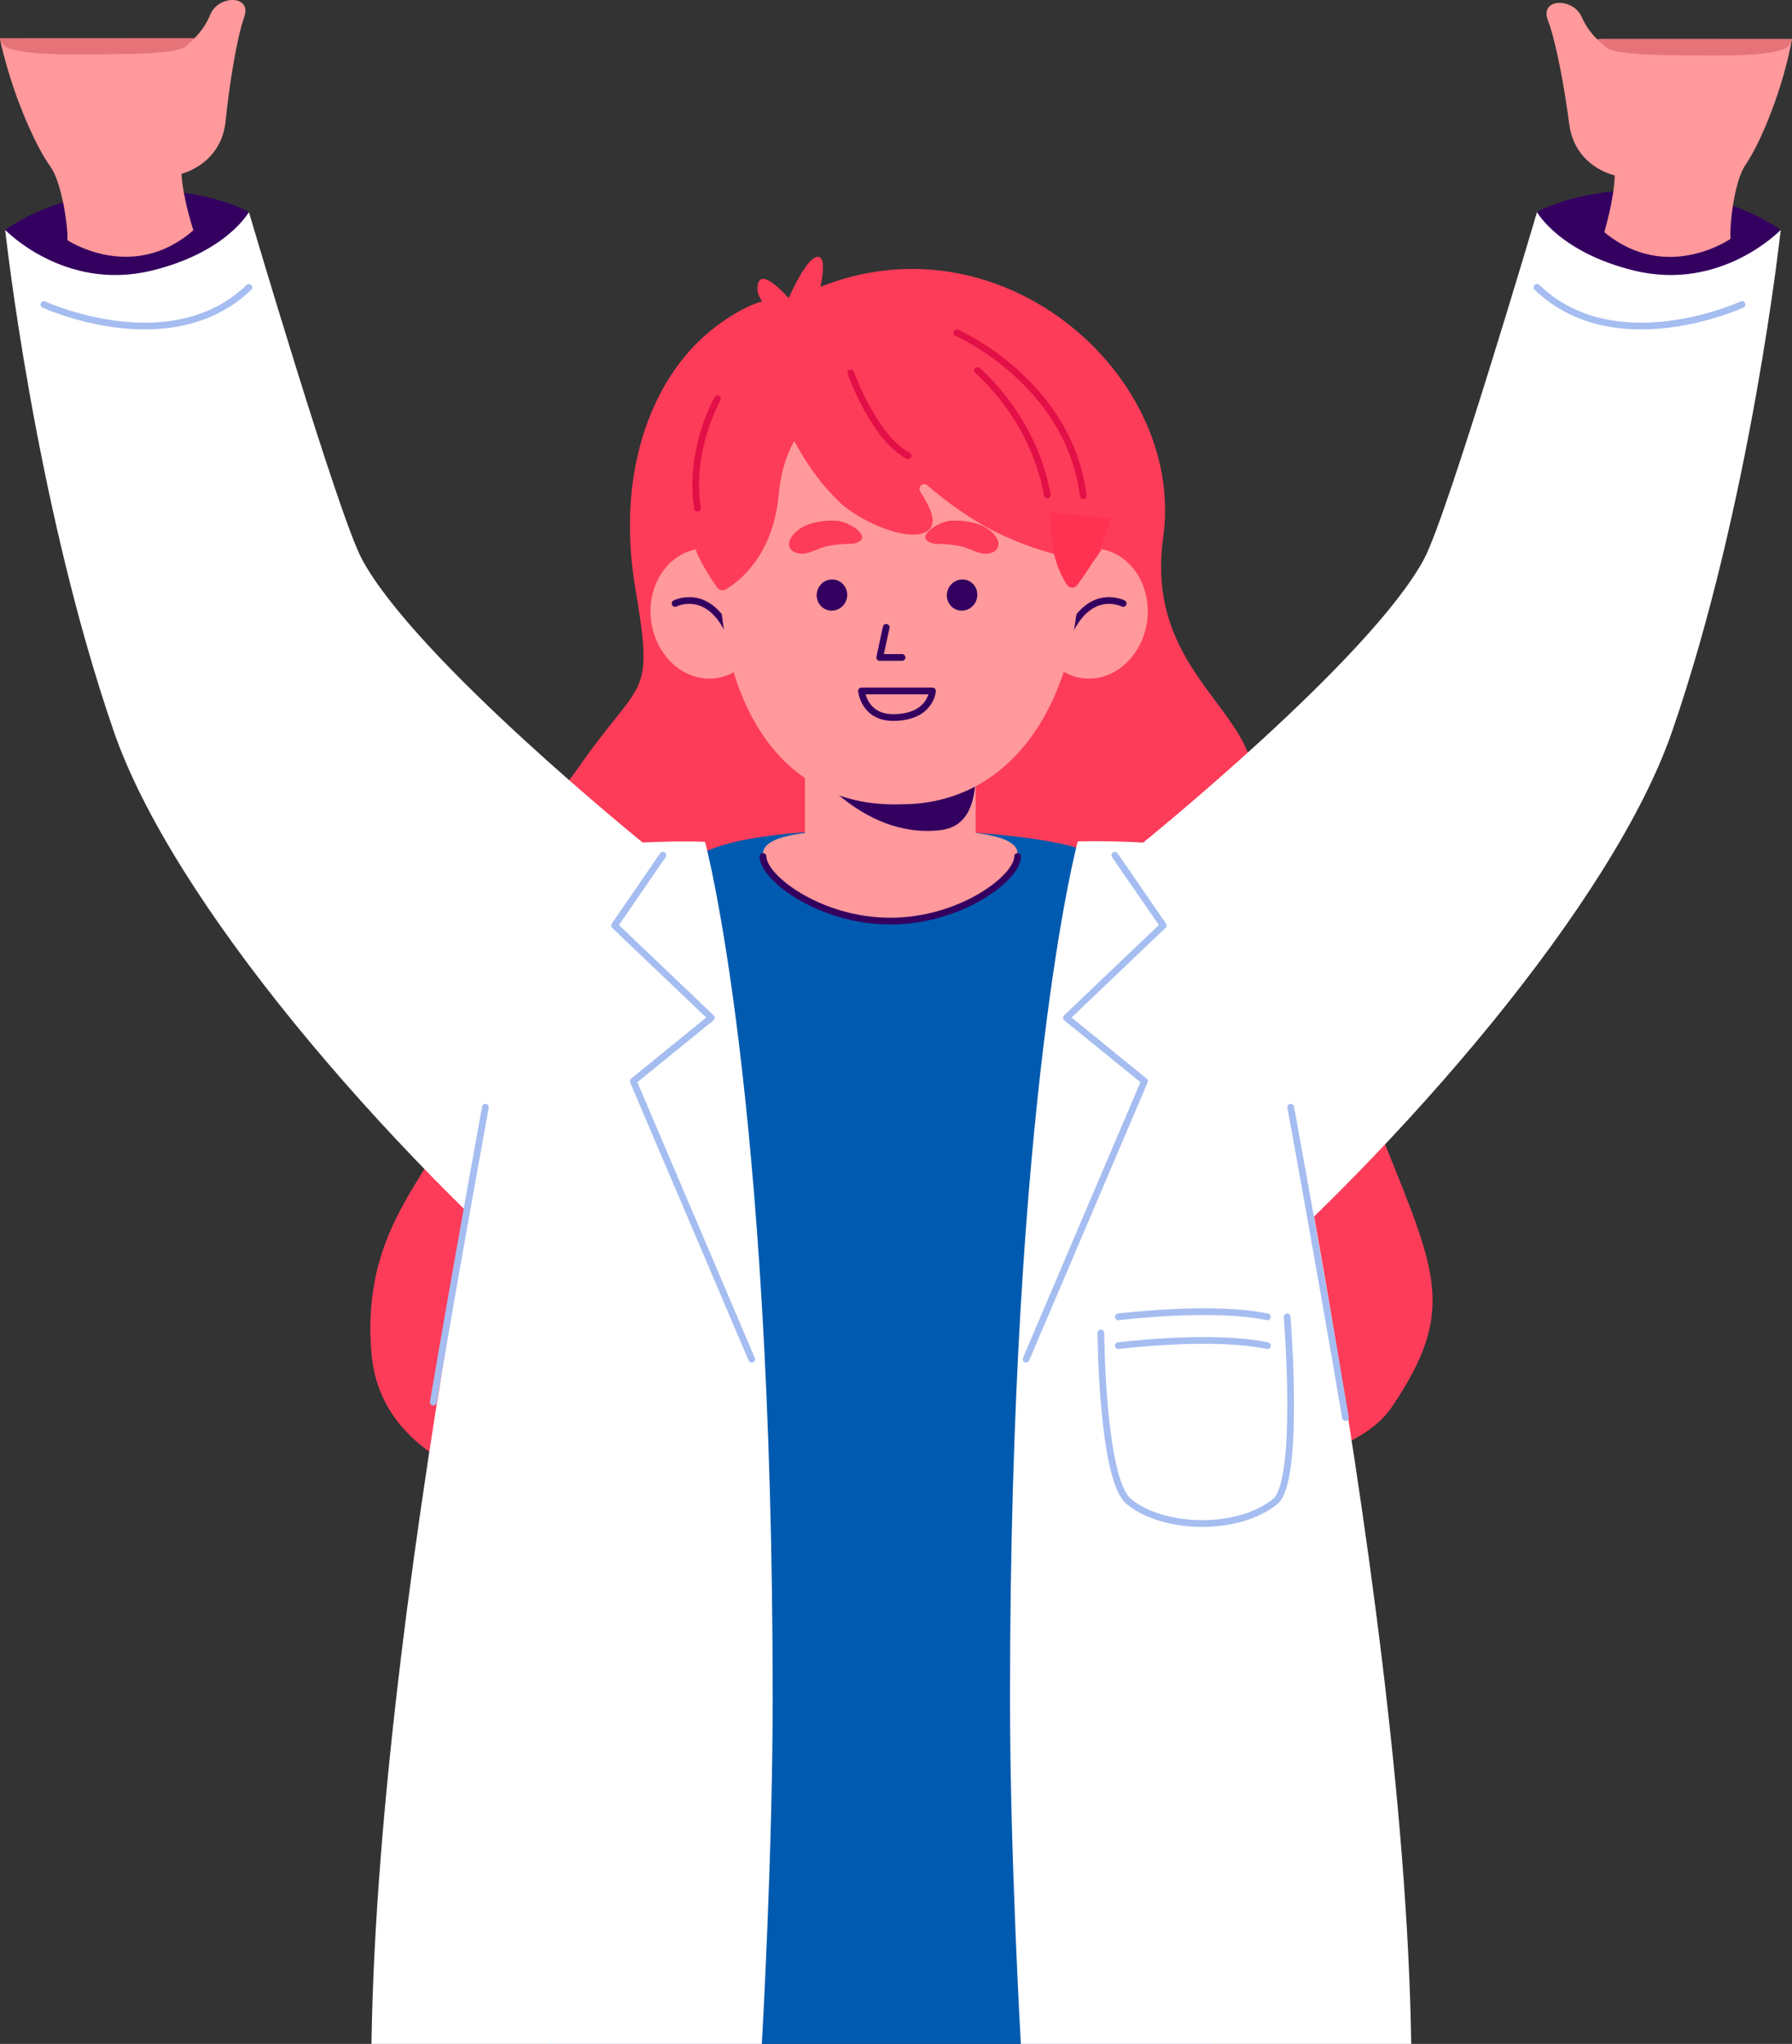 <?xml version="1.0" encoding="UTF-8"?><svg id="uuid-0f735b8f-59da-4528-878b-33af8b177960" xmlns="http://www.w3.org/2000/svg" viewBox="0 0 200.01 228"><rect x="0" y="0" width="200.01" height="228" fill="#333333" stroke="none"/><g id="uuid-4960b09a-de70-4f42-a5a6-b92b048d9a1a"><path d="M184.82,21.25c3.69.18,9.41,1.25,13.92,4.4,0,0-5.81,6.25-14.99,5.23-10.72-1.18-12.21-7.22-12.21-7.22,0,0,4.79-2.82,13.28-2.41Z" style="fill:#340060; stroke-width:0px;"/><path d="M194.81,18.41c-1.27,1.85-1.79,6.86-1.66,8.23,0,0-7.14,5-14.09-.74,0,0,1.12-3.74,1.16-6.33.01-.49-.02-.94-.1-1.31-.57-2.59-2.86-9.05-1.66-13.7.02-.07.03-.14.06-.2h21.49c-1.04,5.68-3.51,11.59-5.2,14.05Z" style="fill:#ff999b; stroke-width:0px;"/><path d="M177.59,4.36s.11.53,2.5,1.28c1.13.35,4.53.51,5.93.51,3.39,0,11.01.33,13.18-.73.39-.19.7-.54.8-1.04,0,0-22.4-.01-22.41-.01Z" style="fill:#e57378; stroke-width:0px;"/><path d="M80.03,36.33c-7.07,5.23-11.36,15.99-9.13,29.22,2.13,12.63.83,9.8-6.32,20.04-7.15,10.24-17.06,13.43-13.31,28.17,3.75,14.74-11.38,18.06-9.82,37.13,1.56,19.07,34.55,18.94,51.77,15.67,17.22-3.28,54.33,1.87,62.12-9.6,7.31-10.78,4.94-15.1-.95-29.82-5.89-14.72-23.09-23.09-16.12-34.86,6.97-11.77-10.93-14.72-8.44-32.36,2.66-18.87-20.24-38.15-41.76-26.26,0,0-2.27-1.6-8.04,2.67Z" style="fill:#fd3c59; stroke-width:0px;"/><path d="M135.43,228H61.14l-4.48-110.86,16.73-18.15s.78-1.99,5.51-4.07c2.91-1.27,7.46-1.96,14.16-2.27,9.98-.46,21.72.41,26.56,1.76,1.39.39,2.18.63,2.18.63l11.74,19.93,1.9,113.03Z" style="fill:#005aaf; stroke-width:0px;"/><path d="M60.42,95.15s-18.18,79.92-18.96,132.85h43.57s1.21-20.9,1.21-38.57c0-67.4-7.52-95.49-7.55-95.52,0,0-7.76-.41-18.27,1.24Z" style="fill:#fff; stroke-width:0px;"/><path d="M14.5,21.25c-3.69.18-9.41,1.25-13.92,4.4,0,0,5.81,6.25,14.99,5.23,10.72-1.18,12.21-7.22,12.21-7.22,0,0-4.79-2.82-13.28-2.41Z" style="fill:#340060; stroke-width:0px;"/><path d="M20.52,21.5c.39,2.12,1.06,4.19,1.06,4.19-6.8,5.93-14.06,1.1-14.06,1.1.05-.73-.12-2.47-.48-4.22-.32-1.55-.79-3.1-1.4-3.96-1.57-2.17-3.88-7.25-5.22-12.48-.16-.59-.3-1.18-.42-1.77h21.62s.01.05.02.08c1.27,4.6-.81,11.04-1.32,13.65-.07.37-.09.81-.06,1.3h0c.03.66.13,1.39.26,2.11Z" style="fill:#ff999b; stroke-width:0px;"/><path d="M40.35,62.28c-2.63-4.97-12.57-38.62-12.57-38.62,0,0-2.51,4.52-10.91,6.54C7.18,32.53.58,25.65.58,25.65c0,0,3.27,30.29,12.11,55.91,6.53,18.94,30,46.32,51.88,65.05l7.63-52.24s-25.9-20.86-31.85-32.08Z" style="fill:#fff; stroke-width:0px;"/><path d="M113.58,95.24c0,2.38-6.36,7.21-14.21,7.21s-14.21-4.84-14.21-7.21,6.36-2.72,14.21-2.72,14.21.34,14.21,2.72Z" style="fill:#ff999b; stroke-width:0px;"/><rect x="89.84" y="84.63" width="19.06" height="14.01" style="fill:#ff999b; stroke-width:0px;"/><path d="M108.9,86.17c0,4.12-1.34,6.12-3.91,6.43-9.06,1.08-15.15-7.96-15.15-7.96l4.28.83s14.16-3.81,14.78.71Z" style="fill:#340060; stroke-width:0px;"/><path d="M85.31,68.47c.1,4-2.65,7.23-6.14,7.23-3.49,0-6.43-3.24-6.56-7.24-.13-4.02,2.62-7.29,6.14-7.28,3.52,0,6.46,3.28,6.56,7.29Z" style="fill:#ff999b; stroke-width:0px;"/><path d="M75.35,67.32s3.6-1.87,6.03,3.22" style="fill:none; stroke:#340060; stroke-linecap:round; stroke-linejoin:round; stroke-width:.75px;"/><path d="M115.4,68.47c-.1,4,2.65,7.23,6.14,7.23,3.49,0,6.43-3.24,6.56-7.24.13-4.02-2.62-7.29-6.14-7.28-3.52,0-6.46,3.28-6.56,7.29Z" style="fill:#ff999b; stroke-width:0px;"/><path d="M125.36,67.32s-3.6-1.87-6.03,3.22" style="fill:none; stroke:#340060; stroke-linecap:round; stroke-linejoin:round; stroke-width:.75px;"/><path d="M120.41,61.44c.7,15.16-6.55,28.3-19.83,28.28-14.33.49-20.75-12.79-20.29-27.96.43-14.34,9.32-25.47,19.86-25.55,10.54-.08,19.6,10.9,20.27,25.23Z" style="fill:#ff999b; stroke-width:0px;"/><path d="M85.92,42.37s2,8.14,7.77,13.63c2.41,2.3,8.18,4.76,10.01,3.08.88-.81.17-2.45-.99-4.24-.34-.52.32-1.1.79-.7,2.03,1.74,4.66,3.7,7.46,5.11,5.95,2.99,11.06,3.39,11.06,3.39,0,0,2.36-2.73,3.26-7.35.89-4.62-5.32-17.07-15.18-20.8s-16.96.58-24.16,7.88Z" style="fill:#fd3c59; stroke-width:0px;"/><path d="M111.44,35s-7.43-5.4-21.07.08c-13.64,5.48-16,11.35-12.74,26.1.25,1.12,1.71,3.35,2.41,4.36.21.31.63.41.95.22,1.48-.87,5.27-3.74,5.92-10.54.62-6.53,3.66-8.13,3.66-8.13l20.87-12.08Z" style="fill:#fd3c59; stroke-width:0px;"/><path d="M117.14,57.14s.13,2.24.49,4.47c.23,1.45.93,2.78,1.43,3.6.27.43.88.46,1.18.05.74-1,1.97-2.75,2.56-4.2.69-1.71,1.15-3.2,1.15-3.2l-6.81-.73Z" style="fill:#ff3251; stroke-width:0px;"/><path d="M54.18,123.51s-3.06,16.69-5.82,32.9" style="fill:none; stroke:#a5bdf0; stroke-linecap:round; stroke-linejoin:round; stroke-width:.75px;"/><path d="M113.58,95.54c0,2.38-6.36,7.21-14.21,7.21s-14.21-4.84-14.21-7.21" style="fill:none; stroke:#340060; stroke-linecap:round; stroke-linejoin:round; stroke-width:.75px;"/><path d="M80.08,44.48s-3.26,5.71-2.23,12.21" style="fill:none; stroke:#e21047; stroke-linecap:round; stroke-linejoin:round; stroke-width:.75px;"/><path d="M94.96,41.59s2.57,7.26,6.39,9.24" style="fill:none; stroke:#e21047; stroke-linecap:round; stroke-linejoin:round; stroke-width:.75px;"/><path d="M109.09,41.33s6.26,5.17,7.8,13.89" style="fill:none; stroke:#e21047; stroke-linecap:round; stroke-linejoin:round; stroke-width:.75px;"/><path d="M94.56,66.38c-.01.96-.79,1.74-1.73,1.74-.94,0-1.69-.78-1.68-1.74.01-.96.78-1.74,1.73-1.74.94,0,1.69.78,1.68,1.74Z" style="fill:#340060; stroke-width:0px;"/><path d="M109.08,66.38c-.02.96-.8,1.74-1.74,1.74-.94,0-1.68-.78-1.66-1.74.02-.96.8-1.74,1.74-1.74.94,0,1.69.78,1.66,1.74Z" style="fill:#340060; stroke-width:0px;"/><path d="M95.09,60.65c-.85.04-1.74.06-2.57.24-1.39.21-2.64,1.39-3.99.63-.93-.63-.32-1.73.52-2.37.95-.79,2.68-1.13,4.09-1.07,1.51-.08,4.64,1.99,2.17,2.55l-.22.02Z" style="fill:#fd3c59; stroke-width:0px;"/><polyline points="98.91 69.98 98.19 73.34 100.68 73.34" style="fill:none; stroke:#340060; stroke-linecap:round; stroke-linejoin:round; stroke-width:.75px;"/><path d="M96.15,77.08h7.93s-.19,2.96-4.4,2.96c-3.24,0-3.53-2.96-3.53-2.96Z" style="fill:none; stroke:#340060; stroke-linecap:round; stroke-linejoin:round; stroke-width:.75px;"/><path d="M104.42,60.65c.85.04,1.74.06,2.57.24,1.39.21,2.64,1.39,3.99.63.93-.63.32-1.73-.52-2.37-.95-.79-2.68-1.13-4.09-1.07-1.51-.08-4.64,1.99-2.17,2.55l.22.02Z" style="fill:#fd3c59; stroke-width:0px;"/><path d="M106.81,37.13s12.53,5.5,14.09,18.17" style="fill:none; stroke:#e21047; stroke-linecap:round; stroke-linejoin:round; stroke-width:.75px;"/><path d="M87.19,35.27s-3.17-1.48-2.58-3.64c.58-2.16,4.68,3.1,4.68,3.1l-2.1.54Z" style="fill:#fd3c59; stroke-width:0px;"/><path d="M91.14,33.79s1.61-5.52,0-5.12c-1.61.4-3.95,6.6-3.95,6.6l3.95-1.48Z" style="fill:#fd3c59; stroke-width:0px;"/><path d="M22.41,4.24s-.11.53-2.5,1.28c-1.13.35-4.53.51-5.93.51-3.39,0-11.01.33-13.18-.73-.39-.19-.7-.54-.8-1.04,0,0,22.4-.01,22.41-.01Z" style="fill:#e57378; stroke-width:0px;"/><path d="M27.26,1.89c-.88,2.49-1.71,7.94-2.08,11.62-.36,3.57-2.89,5.28-4.92,5.88-1.38.41-2.53.31-2.64-.07l-1.08-3.14c-.85-2.48-.85-4.48-.16-6.29.17-.49.41-.97.69-1.44.91-1.52,2.91-2.44,4.55-4.09,0-.01.01-.02.02-.02.72-.73,1.38-1.6,1.84-2.73.89-2.18,4.66-2.21,3.78.28Z" style="fill:#ff999b; stroke-width:0px;"/><path d="M4.9,33.97s14.12,6.51,22.88-1.91" style="fill:none; stroke:#a5bdf0; stroke-linecap:round; stroke-linejoin:round; stroke-width:.75px;"/><path d="M158.98,62.28c2.63-4.97,12.57-38.62,12.57-38.62,0,0,2.51,4.52,10.91,6.54,9.69,2.33,16.29-4.55,16.29-4.55,0,0-3.27,30.29-12.11,55.91-6.53,18.94-30,46.32-51.88,65.05l-7.63-52.24s25.9-20.86,31.85-32.08Z" style="fill:#fff; stroke-width:0px;"/><path d="M182.85,19.43c-.25.93-6.94.36-7.71-5.62-.47-3.66-1.43-9.09-2.38-11.56-.94-2.47,2.82-2.54,3.77-.37,1.61,3.65,5.21,4.5,6.58,6.67s1.72,4.54.73,7.71-1,3.17-1,3.17Z" style="fill:#ff999b; stroke-width:0px;"/><path d="M194.43,33.97s-14.12,6.51-22.88-1.91" style="fill:none; stroke:#a5bdf0; stroke-linecap:round; stroke-linejoin:round; stroke-width:.75px;"/><path d="M138.55,95.15s18.18,79.92,18.96,132.85h-43.57s-1.21-20.9-1.21-38.57c0-67.4,7.53-95.53,7.56-95.56,0,0,7.75-.36,18.26,1.29Z" style="fill:#fff; stroke-width:0px;"/><path d="M124.82,146.9s10.43-1.31,16.64,0" style="fill:none; stroke:#a5bdf0; stroke-linecap:round; stroke-linejoin:round; stroke-width:.75px;"/><path d="M124.82,150.11s10.43-1.31,16.64,0" style="fill:none; stroke:#a5bdf0; stroke-linecap:round; stroke-linejoin:round; stroke-width:.75px;"/><path d="M122.87,148.69s.11,16.31,3.11,18.8c3.85,3.19,12.24,3.37,16.35,0,2.82-2.32,1.33-20.59,1.33-20.59" style="fill:none; stroke:#a5bdf0; stroke-linecap:round; stroke-linejoin:round; stroke-width:.75px;"/><path d="M144.06,123.51s3.28,17.9,6.11,34.62" style="fill:none; stroke:#a5bdf0; stroke-linecap:round; stroke-linejoin:round; stroke-width:.75px;"/><polyline points="73.99 95.4 68.59 103.24 79.39 113.53 70.68 120.61 83.9 151.62" style="fill:none; stroke:#a5bdf0; stroke-linecap:round; stroke-linejoin:round; stroke-width:.75px;"/><polyline points="124.43 95.4 129.83 103.24 119.03 113.53 127.74 120.61 114.52 151.62" style="fill:none; stroke:#a5bdf0; stroke-linecap:round; stroke-linejoin:round; stroke-width:.75px;"/></g></svg>